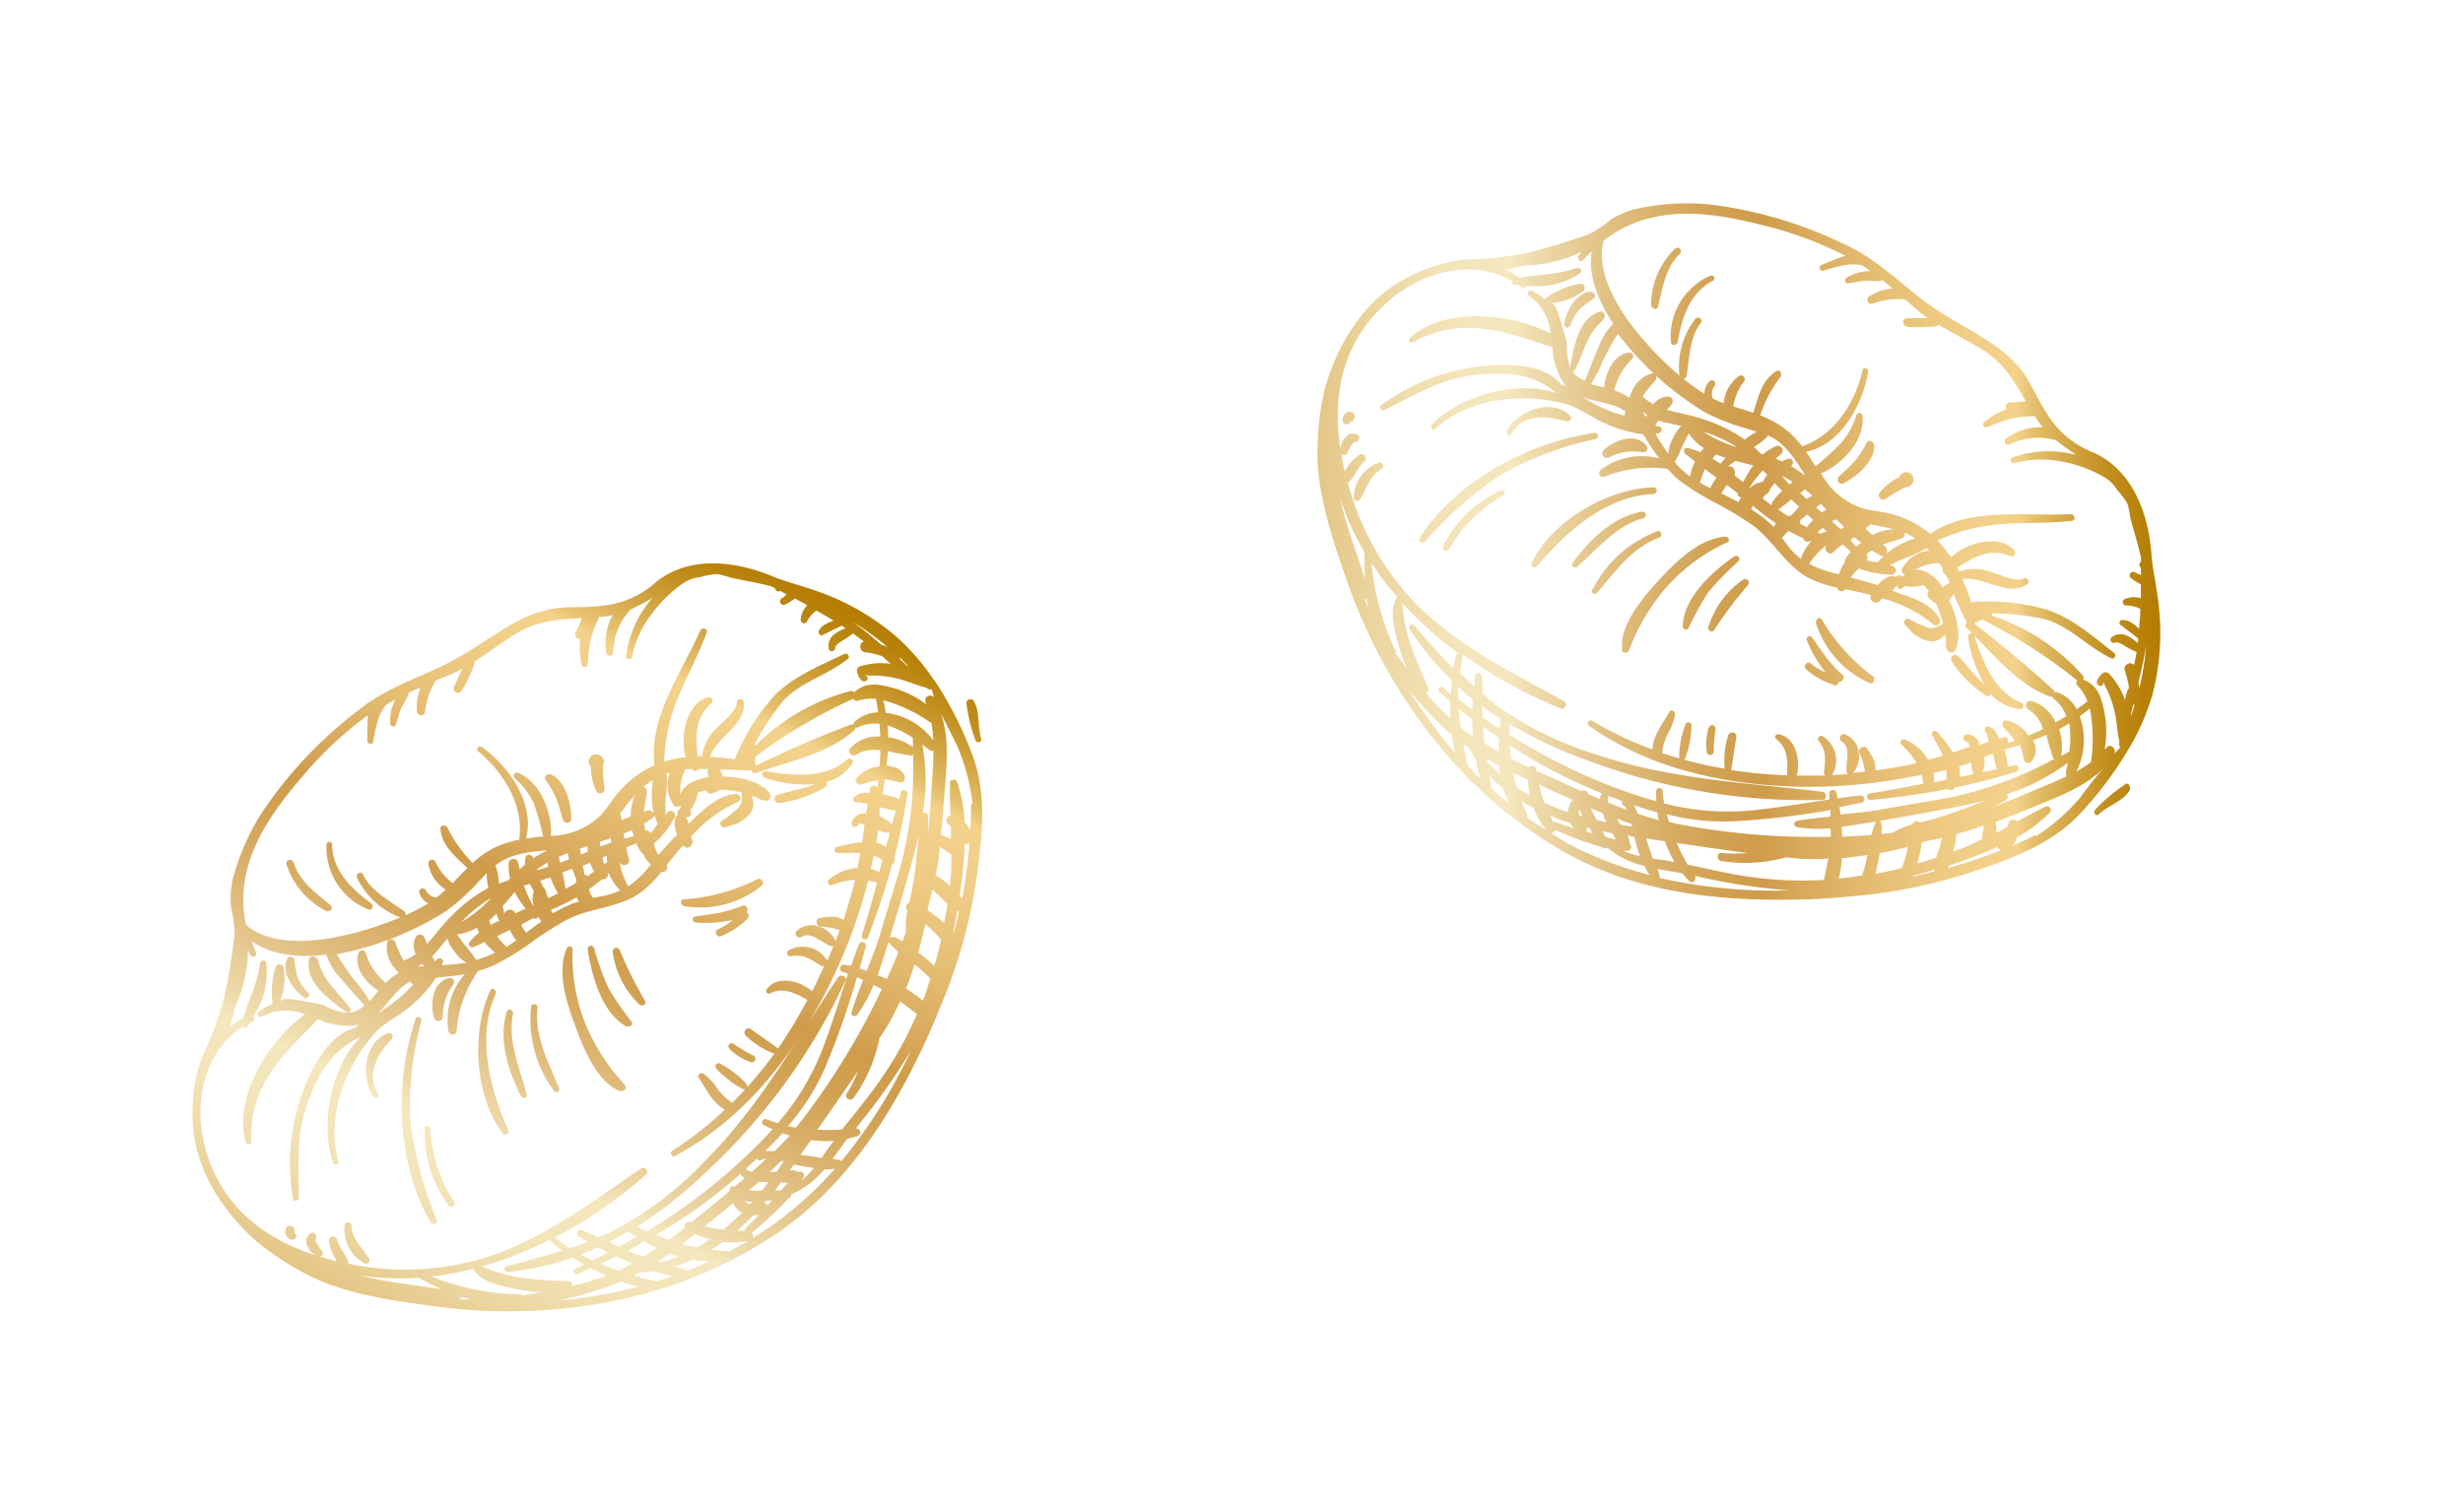 <svg id="Layer_1" data-name="Layer 1" xmlns="http://www.w3.org/2000/svg" xmlns:xlink="http://www.w3.org/1999/xlink" viewBox="0 0 228 140"><defs><style>.cls-1{fill:url(#linear-gradient);}.cls-2{fill:url(#linear-gradient-2);}</style><linearGradient id="linear-gradient" x1="121.95" y1="51.06" x2="199.93" y2="51.06" gradientUnits="userSpaceOnUse"><stop offset="0" stop-color="#e4c584"/><stop offset="0.05" stop-color="#ead199"/><stop offset="0.11" stop-color="#f0ddad"/><stop offset="0.17" stop-color="#f4e5ba"/><stop offset="0.23" stop-color="#f5e7be"/><stop offset="0.26" stop-color="#eedaaa"/><stop offset="0.35" stop-color="#e1bf81"/><stop offset="0.42" stop-color="#d7ac63"/><stop offset="0.48" stop-color="#d1a051"/><stop offset="0.53" stop-color="#cf9c4b"/><stop offset="0.57" stop-color="#d7a85a"/><stop offset="0.67" stop-color="#e6bf75"/><stop offset="0.76" stop-color="#f0cd86"/><stop offset="0.83" stop-color="#f3d28c"/><stop offset="0.85" stop-color="#e5bf6d"/><stop offset="0.9" stop-color="#d0a23e"/><stop offset="0.94" stop-color="#c18d1c"/><stop offset="0.98" stop-color="#b78108"/><stop offset="1" stop-color="#b47c00"/></linearGradient><linearGradient id="linear-gradient-2" x1="38.21" y1="73.47" x2="116.19" y2="73.47" gradientTransform="translate(-46.1 123.4) rotate(-63.35)" xlink:href="#linear-gradient"/></defs><title>box01-icon02-01</title><path class="cls-1" d="M145.64,28a4.57,4.57,0,0,0-.85,2,.3.3,0,0,0,.58.14,4.05,4.05,0,0,1,.89-1.55,14.65,14.65,0,0,1,1.26-.93.37.37,0,0,0-.19-.64C146.7,26.94,146,27.53,145.64,28Zm-.32,6.16c-.05.3.35.34.46.11.39-.81.72-1.64,1.06-2.47a6.32,6.32,0,0,1,1.58-2.19c.27-.27.08-.88-.34-.75C146.06,29.48,145.64,32.3,145.33,34.17Zm-5.43,6c1.16-1.9,3.35-1.66,5.12-1.15.27.08.58-.26.34-.51-1.6-1.67-4.89-.51-5.86,1.38C139.36,40.18,139.72,40.47,139.89,40.19Zm7.8.48a.28.28,0,0,0-.09-.56c-6.06.87-12.62,4.32-16.17,9.67-.19.29.2.69.45.43a36.47,36.47,0,0,1,6.9-6.12A29.86,29.86,0,0,1,147.69,40.66Zm-8.77,4.76a11.27,11.27,0,0,0-5.33,5.14.31.31,0,0,0,.55.3,13.25,13.25,0,0,1,5-4.95C139.44,45.76,139.23,45.28,138.93,45.43Zm14.19-.28c-4.14.08-9.37,3-11.34,7-.17.35.33.55.54.29,2.66-3.23,6.47-6.52,10.75-6.66C153.42,45.72,153.48,45.14,153.12,45.14ZM152,47.38c-2.62.42-4.87,2.59-6.42,4.73a.28.28,0,0,0,.4.38c1.95-1.7,3.57-3.78,6.12-4.51C152.49,47.87,152.41,47.32,152,47.38Zm-4.61,7.21a.27.27,0,0,0,.43.32c1.72-2,3.26-4.22,5.8-5.15.31-.11.14-.67-.17-.58A11.06,11.06,0,0,0,147.43,54.58Zm2.74,5.55a.35.35,0,0,0,.68.06,18.92,18.92,0,0,1,3.51-5.9,17.09,17.09,0,0,1,5.57-4.09c.29-.13.12-.53-.16-.52-2.49.15-4.74,2.46-6.36,4.23C152.06,55.37,149.87,57.93,150.17,60.14Zm5.61-2.21c0,.31.4.53.57.22a26.51,26.51,0,0,1,1.84-3.33A26.75,26.75,0,0,1,160.9,52a.3.3,0,0,0-.38-.47C158.58,52.88,155.89,55.25,155.77,57.93Zm2.39.09c-.09.36.33.62.56.31a37.08,37.08,0,0,1,3.12-4.16.34.34,0,0,0-.42-.52A8.27,8.27,0,0,0,158.16,58Zm-2.09,9a8.7,8.7,0,0,0-.6,3,.3.3,0,0,0,.58.14,9.13,9.13,0,0,0,.56-3A.28.28,0,0,0,156.07,67Zm2.14.34a5.36,5.36,0,0,0-.19,2.28.33.33,0,0,0,.65,0,15,15,0,0,1,.15-2C158.94,67.17,158.35,66.93,158.21,67.35ZM155.08,23a7.31,7.31,0,0,0-2.24,5.22c0,.37.54.56.65.15.43-1.73.68-3.57,2-4.86C155.81,23.25,155.41,22.75,155.08,23Zm3.27,2.51a6.16,6.16,0,0,0-3.68,6.15c0,.4.58.33.64,0,.36-2.25,1.16-4.6,3.25-5.66A.25.25,0,0,0,158.35,25.54ZM172.8,41a10.63,10.63,0,0,1-1,1.58c-.48.54-1,1-1.55,1.52-.3.29,0,.85.4.65,1.2-.64,2.83-1.91,2.86-3.49C173.47,40.88,173,40.63,172.8,41Zm3,3.18A5.29,5.29,0,0,0,174,45.61a.41.41,0,0,0,.59.56,15.92,15.92,0,0,1,1.78-1.07.7.7,0,0,0,.69-1A.67.67,0,0,0,175.83,44.16Zm8,20.24a.31.31,0,0,0,.47-.17A4.18,4.18,0,0,0,187,65.65c.33,0,.43-.46.13-.58-2.56-1.05-3.56-3.74-4.38-6.27-.11-.35-.63-.15-.57.19a11.82,11.82,0,0,0,1.56,4.44c-.89-.8-1.64-1.83-2.47-2.68a.39.39,0,0,0-.58.52A11.07,11.07,0,0,0,183.84,64.4Zm-10.77-1.16c.38.16.68-.43.33-.66a17.55,17.55,0,0,1-4.71-5.24c-.22-.33-.63,0-.53.36A9,9,0,0,0,173.07,63.24Zm-3.26.19a.32.32,0,0,0,.42-.33c.32.08.64-.37.37-.64A13,13,0,0,1,169,60.8c-.43-.6-.84-1.21-1.28-1.8-.19-.25-.58,0-.45.3A11.45,11.45,0,0,0,169,62.25a5.13,5.13,0,0,1-1.39-.83c-.29-.26-.72.24-.45.52A7.09,7.09,0,0,0,169.81,63.43ZM127.69,42.82a3.52,3.52,0,0,0-2.37,3.2c0,.3.38.52.57.22.64-1,.89-2.2,2-2.81C128.17,43.27,128,42.72,127.69,42.82Zm-2.78-4.71a.75.75,0,0,0-.61.9c.07.31.55.42.64.06l0,0,0,0c.06-.1.07-.05,0,0A.42.42,0,1,0,124.92,38.11ZM197.25,69a21.39,21.39,0,0,0,2-4.68,22.75,22.75,0,0,0,.48-9.07c-.17-1.32-.47-2.59-.57-3.92-.28-3.92-1.86-8-5.59-9.52a8.54,8.54,0,0,1-4-3.4c-.95-1.34-1.5-2.9-2.5-4.21a11.89,11.89,0,0,0-2.81-2.47c-1.93-1.31-4-2.3-5.91-3.69-2.44-1.81-4.56-4-7.32-5.28a39.4,39.4,0,0,0-12.94-3.85,21.85,21.85,0,0,0-6.63.43,8.28,8.28,0,0,0-2.24.92,13.93,13.93,0,0,1-2,1.37,55.86,55.86,0,0,1-5.92,1.8,31.88,31.88,0,0,1-5.36.59c-.46,0-.93.08-1.38.16a15.49,15.49,0,0,0-5.38,2.16c-3.33,2.12-5.57,6-6.59,9.86a25.4,25.4,0,0,0-.61,4.93c-.25,4.09,1.37,8.82,2.71,12.66a50.5,50.5,0,0,0,6,11.89q1.23,1.8,2.62,3.48A41.32,41.32,0,0,0,145,79c6.54,3.62,13.9,4.43,21.19,4.29,2.08,0,4.07-.2,6.14-.39a48.15,48.15,0,0,0,11.56-2.63c3.37-1.18,6.56-2.52,9-5.3A34.34,34.34,0,0,0,197.25,69Zm0-2.75q.1-.51.22-1l.12,0C197.52,65.59,197.41,65.92,197.29,66.25Zm1.46-7a24.72,24.72,0,0,1-.69,4.51c0-.2,0-.4-.07-.6A35.48,35.48,0,0,0,198.75,59.25Zm-72.4-5.77c-.76-2.44-1.7-4.8-2.25-7.32a25,25,0,0,0,2.25,4.95C126.32,51.88,126.31,52.68,126.35,53.48Zm-.2,1.68.09.17a.34.34,0,0,0,.33.17c0,.3.1.59.17.88Q126.42,55.78,126.15,55.16Zm3.39,5.75-.32-.46a.3.3,0,0,0,0-.23,23.29,23.29,0,0,1-2.22-8.1,29.13,29.13,0,0,0,2.37,3.15c-.75,1.22-.28,2.89.06,4.18a16.77,16.77,0,0,0,.85,2.46Zm.74,2.76a37.83,37.83,0,0,0,4,4.24l.14.12a16.44,16.44,0,0,0,.33,1.69A46.86,46.86,0,0,1,130.27,63.66Zm4.55-3c-.1.4-.18.82-.26,1.23-1.24-1.27-2.43-2.61-3.63-4-.24-.27-.59.07-.4.36A26.44,26.44,0,0,0,134.4,63c0,.41-.08.82-.11,1.24l-.76-.59c-.25-.2-.52.21-.28.42s.67.56,1,.84c0,.54,0,1.08,0,1.61A25.18,25.18,0,0,1,132,64.18a.38.38,0,0,0,.21-.52c-1.11-2.49-2.26-5-2.38-7.8a35.29,35.29,0,0,0,5.19,4.65A.22.22,0,0,0,134.82,60.66ZM135,63.6q.64.59,1.32,1.13c0,.34,0,.69,0,1l-1.3-1Q135,64.21,135,63.6Zm.21,3.75c-.08-.58-.13-1.17-.17-1.75.42.34.84.66,1.26,1,0,.54,0,1.08.07,1.62l-.4-.27C135.71,67.75,135.46,67.55,135.21,67.35Zm.65,3.52c-.15-.68-.29-1.36-.41-2l.54.39c.2.37.42.73.64,1.06a16.4,16.4,0,0,0,.39,1.76C136.63,71.68,136.24,71.28,135.86,70.88Zm1.33-5.48q.84.62,1.72,1.19a.5.5,0,0,0,0,.11c0,.25-.06.52-.09.78-.52-.34-1-.69-1.56-1Q137.2,65.91,137.19,65.4Zm.12,2.58c0-.22,0-.44,0-.66.48.35,1,.68,1.44,1,0,.42,0,.85,0,1.29q-.64-.35-1.27-.74C137.37,68.58,137.33,68.28,137.31,68Zm.31,2.29q.56.33,1.14.63c0,.28.06.55.1.82a14.47,14.47,0,0,1-1.2-1.22Zm.46,2.78q-.09-.6-.19-1.2a13.13,13.13,0,0,0,1.28,1.2,7.79,7.79,0,0,0,.58,1.41C139.18,74,138.62,73.54,138.08,73Zm1.7-4a49.5,49.5,0,0,0,8.5,4.41,1.27,1.27,0,0,0-.18.53L147,73.52a.41.41,0,0,0-.44-.34.8.8,0,0,0-.21.05l-.8-.36c-1.11-.5-2.22-1-3.32-1.48,0,0,0-.06,0-.1,0-.4-.51-.47-.75-.26q-.81-.38-1.61-.78C139.85,69.85,139.81,69.45,139.78,69Zm10.51,5.55.24.21.06.18q-.85-.31-1.69-.66a.79.79,0,0,1,0-.63l1.26.48A.42.42,0,0,0,150.29,74.59Zm1.31.75c-.11-.27-.23-.53-.35-.79q1.09.37,2.18.67c0,.24.07.47.11.71C152.89,75.75,152.24,75.56,151.6,75.34Zm.58,1.37h-.09v0Zm-.89.78c.09.35.16.62.19.72.1.35.21.71.33,1.06a8.52,8.52,0,0,1-1.55-.5l.38,0a.35.35,0,0,0,.22-.63,1.64,1.64,0,0,0-.23-.8ZM150,76.36c-.09-.12-.17-.24-.22-.35l-.12-.21,1.36.5.06.23Zm-.75.78.16.28.17.32-1-.27c-.08-.17-.14-.34-.23-.5Zm-1.44-1.22v0c-.21-.36-.39-.73-.57-1.1l1.12.48.14.38c.06.16.14.3.21.46Zm-.39,1.24-.61-.17a.55.55,0,0,0,.1-.36l.21,0Zm-.88-1.55-.33-.09a.9.9,0,0,1,0-.61C146.28,75.13,146.38,75.36,146.5,75.6Zm-.94-1.53a.53.53,0,0,0-.21.22,2.43,2.43,0,0,0-.25.89,21.68,21.68,0,0,1-2.16-.84,11.15,11.15,0,0,1-.51-1.69l.55.25Zm-5.47-2.5,1.3.61a10.49,10.49,0,0,0,.18,1.46q-.61-.34-1.19-.74Q140.21,72.25,140.09,71.57Zm1.23,4.09a.36.36,0,0,0,0-.24c-.19-.41-.35-.82-.5-1.23q.55.34,1.12.63a6.85,6.85,0,0,0,1.16,2C142.47,76.48,141.89,76.08,141.32,75.67Zm4,.52a1.85,1.85,0,0,0,.38.51c-.56-.17-1.11-.35-1.66-.56a.29.29,0,0,0-.29,0l-.31-.65C144,75.77,144.68,76,145.31,76.19Zm-.44,1.76c-.46-.26-.91-.54-1.35-.82a.47.47,0,0,0,.4-.28,30.41,30.41,0,0,0,4.36,1.59l0,0a.3.3,0,0,0,.39.07l.1,0a8,8,0,0,0,3.39,1.65,5.1,5.1,0,0,0,.5.85A33.82,33.82,0,0,1,144.87,77.95Zm7.51-.3.45.06,1.24.18a11.18,11.18,0,0,0,.89,1.92l-.72-.13L153,79.5C152.81,78.89,152.57,78.28,152.38,77.65Zm1.18,3.62a.34.34,0,0,0,0-.23c-.05-.2-.12-.39-.18-.58.75.14,1.52.25,2.29.39a7.94,7.94,0,0,0,.63.71c.32.32.77-.08.53-.47v0a57.75,57.75,0,0,0,8.75,1.35A47.82,47.82,0,0,1,153.56,81.27Zm15.28.2a35.18,35.18,0,0,1-9-.64c-1.23-.24-2.45-.52-3.68-.78a21.35,21.35,0,0,1-1-2c2.18.32,4.36.64,6.54.92a11.12,11.12,0,0,1-2.36,0c-.47-.06-.51.65-.07.75a14.28,14.28,0,0,0,6-.34l1.21.12a21.75,21.75,0,0,0,2.71,0C169.12,80.18,169,80.82,168.84,81.47Zm.62-4a66.76,66.76,0,0,1-14.11-1.16l-.9-.2c-.07-.24-.14-.48-.2-.72a21,21,0,0,0,6.41.64A75.27,75.27,0,0,0,169.45,75c0,.21,0,.41,0,.61-1.06.1-2.11.21-3.15.4a.29.29,0,0,0,0,.56,12.07,12.07,0,0,0,3.15.12C169.49,76.94,169.48,77.23,169.46,77.52Zm.51-4a.35.35,0,1,0-.68.13c0,.15,0,.29,0,.43-2.38.34-4.75.76-7.15,1a23.33,23.33,0,0,1-8.14-.65c-.06-.37-.11-.74-.14-1.12a.3.3,0,0,0-.6,0c0,.3,0,.61,0,.92-.85-.23-1.71-.5-2.58-.8a53.78,53.78,0,0,1-11-5.35q0-.5,0-1a41,41,0,0,0,7,3.29,57,57,0,0,0,22,3.74c.42,0,.36-.71,0-.75-7.13-.85-14-1.13-20.91-3.43a32.23,32.23,0,0,1-9.39-4.64c-.41-.31-.79-.65-1.18-1,0-.54,0-1.08-.08-1.61s-.62-.35-.65,0,0,.62-.06.93c-.44-.4-.86-.82-1.28-1.24a16.38,16.38,0,0,1,.24-1.62s0-.07,0-.1a43,43,0,0,0,9.06,5c.37.15.69-.45.33-.66-4.8-2.67-10-5.17-13.89-9.21a25.42,25.42,0,0,1-6.16-11.06.29.29,0,0,0,.12-.05c.56-.54.83-1.37,1.41-1.89a.38.38,0,0,0-.48-.59,4.37,4.37,0,0,0-1.33,1.5c-.13-.55-.23-1.1-.32-1.66a.31.31,0,0,0,.53,0c.13-.26.27-.52.42-.77a1.35,1.35,0,0,1,.19-.23s.12-.09.06-.05l.05,0c.34.07.61-.46.27-.66a.77.77,0,0,0-.35-.1c-.34-.13-.68.18-.88.44a2.14,2.14,0,0,0-.28.53,1.39,1.39,0,0,0-.07.56c-.84-5.32.29-10.11,4.25-13.66,3.21-2.87,7.89-4.19,11.63-2a.27.27,0,0,0,.22.34l.35,0,.31.22a.25.25,0,0,0,.4-.15,7.36,7.36,0,0,0,5-1.14c.29-.21,0-.6-.31-.5-1.77.65-3.54.58-5.34.9a8.24,8.24,0,0,0-1.25-.76,13.16,13.16,0,0,0,1.75-.37,12.93,12.93,0,0,0,5.3-1.27c-.1.14-.21.27-.31.42s.18.64.41.39.55-.58.83-.85c-.33,2.2.55,4.53,2,6.7a5.82,5.82,0,0,0-1.36,2.17c-.46,1-.83,2.06-1.26,3.09a2.32,2.32,0,0,1-1.39-1.28,5.8,5.8,0,0,1-.28-2.07,8.52,8.52,0,0,0-.4-1.48c-.12-.4-.54-2.37-1.12-2.33a5.69,5.69,0,0,0,3.05-1.13.39.39,0,0,0-.3-.67A7.54,7.54,0,0,0,143,27.67s0,0,0,.06a4.17,4.17,0,0,0-1.24-.83c-.27-.12-.49.32-.24.47a4.62,4.62,0,0,1,2,3.52c-3.82-2-9.91-2.43-13,.39-.21.19,0,.57.26.43,4.48-2.52,8.54-1,12.94.44a6.3,6.3,0,0,0,1.26,3.64l-.18-.11a.38.38,0,0,0-.27-.06c-1.4-1.76-4.26-1.9-6.25-1.81a19.16,19.16,0,0,0-10.42,3.71c-.25.17,0,.58.28.45,2.79-1.38,5.12-2.85,8.26-3.23,2.74-.32,5.53-.24,7.69,1.67-3.69-1.3-9,.27-11.55,2.9-.23.23.08.62.32.4,3.1-2.9,8.38-3.41,12.28-2.24,1.19.36,2.27,1.25,3.44,1.73a11.87,11.87,0,0,0,3.47,1,.43.43,0,0,0,.15.15c.44.73.89,1.43,1.39,2.1a6.33,6.33,0,0,0-5.36,1c-.38.26-.13.87.31.68a11.31,11.31,0,0,1,5.84-.71,10.55,10.55,0,0,0,1,1,24.74,24.74,0,0,0,3.81,2.34,33.21,33.21,0,0,1,2.93,1.78c1.91,1.34,3.07,3.67,5.1,4.86a9.91,9.91,0,0,0,2.85,1,.42.42,0,0,0,.76.16c.74.15,1.47.29,2.13.48l.21.06,0,.05a.5.5,0,0,0,.86.47,1.93,1.93,0,0,1,.22-.22A12.8,12.8,0,0,1,179,57.83c.28.25.75-.16.56-.49C178.84,56,177.37,55.46,176,55l-.86-.32a2,2,0,0,0,.4-.43,1,1,0,0,0,.07-.13.32.32,0,0,0,.58.25l.09-.11a3.87,3.87,0,0,0,1.77-.1,3.9,3.9,0,0,1,.51.6.39.39,0,0,0,0,.59,2.46,2.46,0,0,0,.65.52,10.73,10.73,0,0,1,.67,1.91.45.45,0,0,0-.25.09,1.38,1.38,0,0,1-1.53.09,7,7,0,0,1-1.31-.62c-.36-.26-.73.3-.39.58s.46.54.73.75a3.75,3.75,0,0,0,1.07.59,1.6,1.6,0,0,0,1.87-.52c0,.18.06.36.06.54s0,.33,0,.49.06.46.07.15a.43.43,0,0,0,.83.2c.54-1.1.18-3-.61-4.59l.09-.09a2.62,2.62,0,0,0,.3-.39.71.71,0,0,0,0-.12c.4.9.79,1.83,1.27,2.71a.3.3,0,0,0-.06.47c2.32,2.24,4.66,5.26,7.73,6.37a.25.25,0,0,0,.25,0,.26.26,0,0,0,.11.22,3.42,3.42,0,0,1,1.16,1.61c-.34.2-.67.4-1,.58a3.44,3.44,0,0,0-2.29-2,.42.42,0,0,0-.27.76,3.18,3.18,0,0,1,1.41,1.85q-.68.32-1.38.61a3,3,0,0,0-2-1.41c-.4-.06-.49.46-.24.69a7.1,7.1,0,0,1,1,1.18l-.63.23c.08-.29-.08-.64-.43-.54l-.38.12c-.2-.48-.49-1-1-1.12-.34-.08-.46.51-.14.63-.09,0,0-.06,0,.11a2.71,2.71,0,0,0,.1.37l.08.32-.85.27A1.19,1.19,0,0,0,182,68c-.34.05-.32.62,0,.63.18,0,.28.24.34.51l-1.56.53a14.09,14.09,0,0,0-1.47-1.92.28.28,0,0,0-.45.31c.34.62.67,1.24,1,1.89l0,0c-.45.15-.91.28-1.37.4a4.46,4.46,0,0,0-2.17-1.89.3.3,0,0,0-.26.53,7.07,7.07,0,0,1,1.36,1.65l-.25.07c-1.18.27-2.37.46-3.56.62a2.4,2.4,0,0,0-.1-.85,5.23,5.23,0,0,0-.69-1.17c-.25-.4-.89,0-.67.45a5.67,5.67,0,0,1,.48,1.69l-1.08.11a2.43,2.43,0,0,0,.48-2.12A2,2,0,0,0,170.78,68c-.35-.17-.65.42-.31.63.94.58.35,2,.48,2.85a.33.33,0,0,0,.1.19l-1.46.1a2.63,2.63,0,0,0-.81-3.57.29.29,0,0,0-.38.44,2.76,2.76,0,0,1,.54,1.33,10.2,10.2,0,0,1-.1,1.54.49.49,0,0,0,.11.3c-.79,0-1.58,0-2.37,0h-.24c.36-1.49-.13-3.62-1.76-3.83a.26.26,0,0,0-.16.46c1.1.81,1.08,2.07,1,3.34a43.29,43.29,0,0,1-5.21-.49.33.33,0,0,0,.07-.13c.16-1,.29-1.94.45-2.91.09-.53-.68-.59-.78-.08a7.68,7.68,0,0,0-.29,3,38.32,38.32,0,0,1-5.81-1.45,6.21,6.21,0,0,1,.55-1.82,4.82,4.82,0,0,0,.66-1.78c0-.29-.38-.48-.53-.21-.55,1-1.57,2.25-1.55,3.48a31.47,31.47,0,0,1-5.61-2.67.28.28,0,0,0-.31.46c5.57,3.92,12.12,5.37,18.75,5.64a49,49,0,0,0,10.27-.74l1.81-.34c.06.27.12.54.17.81-1.66.33-3.32.65-5,.92-.37.06-.26.62.1.59a71,71,0,0,0,7.13-1,.44.44,0,0,0,.62-.07l0-.07a57.13,57.13,0,0,0,5.7-1.45c.36-.12.29-.7-.1-.62l-.67.13a.57.57,0,0,0,0-.16,6.14,6.14,0,0,0-.28-1.42L187,69a10.48,10.48,0,0,1,.34,1.3.4.4,0,0,0,.65.25,1.62,1.62,0,0,0,.19-2c.42-.16.84-.32,1.26-.51a18.76,18.76,0,0,0,.6,2.07.36.36,0,0,0,.13.15,35.36,35.36,0,0,1-9.54,3.55c-2.14.41-4.3.74-6.44,1.13-1.27.23-2.55.35-3.83.47q0-.35-.11-.68c.7-.14,1.41-.27,2.11-.42a.34.34,0,0,0-.11-.66c-.72.07-1.44.17-2.15.27ZM125.45,40.81s0-.05,0,0Zm43.19,6.63-.53-.46.44-.32.53.53A4.44,4.44,0,0,0,168.64,47.44Zm.47,1.76a2.22,2.22,0,0,0-.57.23l-.29-.14a5.33,5.33,0,0,1,.48-.42ZM168.46,51a5.48,5.48,0,0,1,.6-.49c-.24.44.26,1,.65.61s.57-.49.86-.71l.76.66,0,0a4.65,4.65,0,0,0-.55.8.44.44,0,0,0,0,.21,3.48,3.48,0,0,0-.55,1.07h0a9.32,9.32,0,0,1-2.75-.95A6.79,6.79,0,0,1,168.46,51Zm1.14-2.75.4-.17.71.71-.31.23C170.14,48.79,169.87,48.53,169.6,48.28Zm6.7,1.07h0a6.74,6.74,0,0,1,1,.53,7.15,7.15,0,0,0-1.69.74,5.78,5.78,0,0,0-1,.7.54.54,0,0,0-.07-.66l-.24-.22c.6-.22,1.23-.37,1.84-.6A.38.38,0,0,0,176.3,49.35Zm-3.52,2c.16-.12.33-.24.5-.36a9.67,9.67,0,0,0,.85.5.35.35,0,0,0,.29,0c-.21.19-.42.4-.61.61l-1-.17A.56.56,0,0,0,172.77,51.31Zm.56-1.76-.66-.63.5-.38c.71.14,1.43.27,2.13.47A4.4,4.4,0,0,0,173.33,49.54Zm1.75,3.65a.41.41,0,0,0,.17-.78l-.33-.09c.4-.21.82-.4,1.19-.59a12.83,12.83,0,0,0,2.25-1l.24.24a2.5,2.5,0,0,0-.83.17,3.77,3.77,0,0,0-1,.6,5.74,5.74,0,0,0-.62.74.44.44,0,0,0,.19.72l-.14.13-.39-.06a.31.31,0,0,0-.34.15.5.5,0,0,0-.41-.11,2.51,2.51,0,0,0-1.11.67c-.06.05-.1.12-.15.18-.82-.26-1.65-.5-2.48-.71a4.62,4.62,0,0,1,.76-.84A8.42,8.42,0,0,0,175.08,53.2Zm5-.05q.21.4.4.81h0a1.55,1.55,0,0,0-.52.3l-.11.11c-.77-1.08-1.74-1.79-2.67-1.59l.67-.33a4.76,4.76,0,0,1,1.62-.32l.05,0c.11.17.22.35.33.53l0,0A.34.34,0,0,0,180.07,53.14Zm-8.25-2.53,0,0c-.17-.22-.37-.41-.55-.62l.38-.27.65.55C172.11,50.35,172,50.48,171.82,50.62ZM156,42c.29.25.6.48.9.72a6.43,6.43,0,0,0-.45,1.36l-.05,0A7.87,7.87,0,0,1,155,42.74a.3.3,0,0,0,.17-.29.14.14,0,0,1,0,0,.88.88,0,0,0,.18-.26c.12-.26.24-.52.35-.79.19-.44.41-.85.64-1.27a4.5,4.5,0,0,0,1.4,1.37,2.84,2.84,0,0,0-.34.37,5.93,5.93,0,0,0-1.23-.4C155.89,41.41,155.81,41.8,156,42Zm-2.49-2.5c-.09,0-.2-.08-.29-.12l.3-.45a7.22,7.22,0,0,0,.84.23l1.28.28a3.66,3.66,0,0,0-.79,1.17,3.29,3.29,0,0,0-.41,1.43,22.53,22.53,0,0,1-1.21-1.92l.24,0A.3.3,0,0,0,153.5,39.46Zm4.06.44a12.74,12.74,0,0,1,3.12,1.39l.1.07A11.51,11.51,0,0,1,157.56,39.9Zm.27,3.5,1.06.79a7.89,7.89,0,0,0-.49.77l-.1.2q-.48-.25-.94-.52A10.21,10.21,0,0,1,157.83,43.4Zm.69-1,.34-.37q.43.18.88.32l-.41.44a.29.29,0,0,0-.06.12C159,42.77,158.77,42.6,158.52,42.44Zm.84,3.21c.15-.25.32-.51.49-.76l1,.78a.32.32,0,0,0,.33.37,4.06,4.06,0,0,0-.27.45c-.53-.28-1.06-.55-1.59-.81ZM160.55,44c.23-.5-.29-1.09-.8-.69l0,0h0c.31-.21.61-.42.9-.64.56.15,1.12.29,1.66.42a9.22,9.22,0,0,0-.95,1.56Zm2.67-.43.38.41c-.16.2-.3.42-.44.64a1.93,1.93,0,0,0-1.18.59l-.06,0A9,9,0,0,1,163.21,43.53Zm-.93,3.28c.69.57,1.4,1.12,2.13,1.61l0,0a2.61,2.61,0,0,0-.23.34,8.54,8.54,0,0,0-1.14-1c-.3-.22-.61-.43-.93-.63C162.14,47,162.21,46.92,162.28,46.81Zm1.75-.23a.41.41,0,0,0-.05.16l-.84-.63.23-.3a1.18,1.18,0,0,0,.44-.43.63.63,0,0,0,.06-.2l.41-.48.68.71A6.44,6.44,0,0,0,164,46.58Zm.91-2.57,0,0a9.46,9.46,0,0,1,1,.58l-.33.23Zm.89,2.22.7.64a8.09,8.09,0,0,1-.79.86l-.27,0-.87-.59A14.3,14.3,0,0,0,165.83,46.23Zm-.62,3.24a1.67,1.67,0,0,1,.34-.35,13.15,13.15,0,0,0,1.35.66.43.43,0,0,0,.67.26l.12,0a4.47,4.47,0,0,0-1,1.66,7.36,7.36,0,0,1-1.38-1.45l-.37-.5Zm2.07-.67-.67-.36a.43.43,0,0,0,0-.31c.23-.17.46-.35.68-.53l0,0,.55.5A4.23,4.23,0,0,0,167.27,48.81Zm0-2.6-.15-.13c-.17-.15-.33-.31-.5-.46l.43-.35c.24.19.47.38.7.59A4.76,4.76,0,0,0,167.23,46.21ZM167.06,44c-.29-.21-.59-.42-.88-.61l-.39-.23.07-.06c.24-.23.07-.72-.28-.63a2.81,2.81,0,0,0-.63.25l-.58-.25.49-.42a.44.44,0,0,0-.46-.74,5,5,0,0,0-1.19.75L163,42l-.64-.62a5.31,5.31,0,0,0,1.28-1,.26.26,0,0,0,0-.07h0c1.55.65,2.51,2.16,3.45,3.67Zm-5.55-3.3a14.44,14.44,0,0,0-3.86-1.89c-1.15-.4-2.28-.55-3.35-.87a3.68,3.68,0,0,0,.47-.54.45.45,0,0,0-.3-.69,1.76,1.76,0,0,0-1.42.73,5.28,5.28,0,0,1-1-.74,10.77,10.77,0,0,1,1.16-1.43c.24-.25.08-.8-.31-.69A2.91,2.91,0,0,0,151,36.39a.45.45,0,0,0-.09.2l-.09.24a5.45,5.45,0,0,0-1.39-.69,5.84,5.84,0,0,1,1.65-2.9.35.35,0,0,0-.27-.6c-1.34.13-2.2,1.78-2.31,3.23l-.31-.08-.93-.22a11.4,11.4,0,0,0,1.08-2.09,25.57,25.57,0,0,1,1.43-2.57,29,29,0,0,0,8.08,7.28,19.55,19.55,0,0,0,4,1.53.22.22,0,0,0,.21.07l.57.19A5.18,5.18,0,0,0,161.51,40.72Zm-9.05-2.31-.1.23-.35-.54A4.49,4.49,0,0,0,152.46,38.41Zm-2-.3-.08.39c-.33-.08-.65-.17-1-.28a15.26,15.26,0,0,1-2.86-1.42C148,37.29,149.36,37.3,150.48,38.11ZM192.3,63.47a4.36,4.36,0,0,1,.94,1.46q-.5.39-1,.74a3.27,3.27,0,0,0-1.78-1.57.25.25,0,0,0-.25.05.31.31,0,0,0-.1-.25c-2.35-2.13-4.84-4.23-7.36-6.16a.32.32,0,0,0,.13-.14.35.35,0,0,0,.28-.09.76.76,0,0,1,.36-.13A49.39,49.39,0,0,1,192.29,63,.33.33,0,0,0,192.3,63.47Zm.22,2.85c.32-.23.63-.47.93-.74a14.28,14.28,0,0,1,.1,5,13.28,13.28,0,0,1-1.34.85A6.45,6.45,0,0,0,192.52,66.32Zm-1.2,5.54c-1.12.55-2.29,1-3.41,1.48s-2.41,1-3.62,1.48c.47-.23.94-.47,1.41-.74a.35.35,0,0,0,.08-.56,19,19,0,0,0,5.64-2.9c-.06.3-.12.58-.18.85A.46.46,0,0,0,191.33,71.86ZM190.8,70a4.92,4.92,0,0,0-.19-2.48c.32-.17.63-.36.94-.55a8.67,8.67,0,0,1,0,2.62Zm-7.12.11.5-.24.31-.09a14.3,14.3,0,0,0,.37,1.44h0l-1.33.27A2.76,2.76,0,0,0,183.68,70.11Zm-2.32.85c.38-.11.75-.24,1.12-.37a2.25,2.25,0,0,0,.23,1.08l-1.3.27A2.52,2.52,0,0,0,181.36,71Zm-2.4.62,1.21-.29a7.3,7.3,0,0,1,0,.91l-1.16.23A2.44,2.44,0,0,0,179,71.58Zm-6.33,8.64c-.08.28-.17.56-.27.83-.53.08-1.07.18-1.6.24l-.54.06a11.57,11.57,0,0,0,.29-1.89c.79-.07,1.57-.18,2.35-.31C172.79,79.51,172.73,79.87,172.63,80.22Zm.59-2.91q-1.34.11-2.69.16c0-.31,0-.62-.07-.92,1-.12,2-.3,3-.46l.22,0a.32.32,0,0,0-.11.17C173.53,76.37,173.35,76.88,173.22,77.31Zm3.16,2.08a9.14,9.14,0,0,1-.35,1c-.8.19-1.62.36-2.43.51a18.37,18.37,0,0,0,.4-1.9c.88-.17,1.75-.37,2.62-.59C176.56,78.7,176.48,79.05,176.38,79.39Zm.65-3.06a6.94,6.94,0,0,0-1.86.79l-1,.1c0-.24.11-1,0-.76,0,0,0-.05,0-.08A.37.37,0,0,0,174,76c2.49-.42,5-.87,7.46-1.36.77-.15,1.56-.34,2.35-.54-1.46.59-2.93,1.15-4.44,1.62-.55.17-1.11.3-1.66.44a.39.39,0,0,0-.67.16Zm6.6.09c0,.18,0,.35-.06.53s-.08.51-.11.75c-.73.37-1.47.72-2.25,1l-.4.14.09-.32a4.78,4.78,0,0,0,.18-1.29C181.94,77,182.79,76.73,183.64,76.42Zm-4.56,4.26c-.65.16-1.29.33-1.95.47l0-.07q1-.26,1.93-.56C179.08,80.58,179.07,80.63,179.07,80.68Zm.17-1.26c-.57.19-1.15.36-1.74.52l0-.1A10.54,10.54,0,0,0,177.9,78l.64-.17q.63-.12,1.25-.27C179.65,78.21,179.41,78.81,179.24,79.42Zm1.06,1c0-.09.08-.19.12-.28a42.75,42.75,0,0,0,4.5-1.74.53.53,0,0,0,.25.34A46.69,46.69,0,0,1,180.31,80.37Zm12.3-6.61a19.08,19.08,0,0,1-4.06,3.57.23.23,0,0,0-.26,0c-.67.34-1.36.64-2,.93a2.34,2.34,0,0,0,.44-.79v0a13.78,13.78,0,0,0,3-2.25c.27-.27,0-.76-.37-.59-.9.44-1.78.91-2.64,1.39a.44.44,0,0,0-.8.21,1.29,1.29,0,0,1-.09.28l-1,.55a10,10,0,0,0-.08-1c1.27-.49,2.52-1,3.78-1.52,2.28-.93,4.55-1.79,6.27-3.53C194,71.9,193.32,72.86,192.61,73.76Zm4.11-9a6.67,6.67,0,0,0-1.52-2.47.43.43,0,0,0-.55,0,1.52,1.52,0,0,0-.49.63c-.2.38.3.77.54.39,0-.29,0-.26.14.09.11.2.21.4.3.6a9.69,9.69,0,0,1,.63,1.89c.22.91.21,1.86.45,2.76l0,0a.44.44,0,0,0,.08.49c-.2.2-.4.4-.59.61.27-.42-.31-1-.66-.61l-.21.21a9.61,9.61,0,0,0-.4-4.85.29.29,0,0,0-.1-.21,2.45,2.45,0,0,0-1.51-1.42.33.33,0,0,0,0-.36A19.31,19.31,0,0,0,184.38,57a.35.35,0,0,0,0-.22,25.7,25.7,0,0,1,4.8.52c2.39.62,4.07,2.63,6.27,3.65.29.14.49-.31.25-.5-2-1.54-3.82-3.2-6.22-4a19.3,19.3,0,0,0-7-.69,20.36,20.36,0,0,0-.82-2.15c2-.3,4.23,1.74,6,.48.29-.21,0-.68-.32-.53-.78.39-2.39-.44-3.16-.64a4.3,4.3,0,0,0-2.81,0l-.19-.36c1.51-1,3.11-1.85,4.94-1.06.3.13.56-.28.35-.53-1.26-1.51-4.35-.81-5.87.63a10.47,10.47,0,0,0-1.26-1.55,17.18,17.18,0,0,1,5.8-1.51c2.22-.17,4.43-.07,6.65-.32.39,0,.27-.64-.11-.62-4.16.23-9.33-.69-13,1.82a9.44,9.44,0,0,0-3.05-1.67c-1-.35-2.2-.42-3.27-.7a6.75,6.75,0,0,1-3.8-3.27l.11,0c1.86-.81,4-3,3.74-5.3a.29.29,0,0,0-.56-.05A7.08,7.08,0,0,1,170.44,41a22.43,22.43,0,0,1-2.3,2.1.41.41,0,0,0-.07.1c-.29-.48-.58-.94-.88-1.37,3.22-.66,5.24-4.3,5.75-7.46,0-.31-.44-.43-.51-.12-.72,3.07-2.61,6.07-5.61,7.07A8.31,8.31,0,0,0,164.14,39a10,10,0,0,0-1.2-.54,12.47,12.47,0,0,1,1.85-3.53c.24-.26,0-.78-.35-.57-1.37.82-1.67,2.41-2.14,3.86-.61-.21-1.23-.39-1.85-.59a5.1,5.1,0,0,1,1-2.32.35.35,0,0,0-.5-.48,3.59,3.59,0,0,0-1.4,2.5c-.35-.13-.7-.27-1-.44a1.24,1.24,0,0,1,.17-1.16c.22-.3-.19-.69-.46-.44a1.56,1.56,0,0,0-.48,1.18,18.84,18.84,0,0,1-1.93-1.39.36.36,0,0,0,.28-.28c.25-1.58.29-3.63,1.32-4.91.26-.32-.24-.67-.51-.37a7.24,7.24,0,0,0-1.47,5.26,30.41,30.41,0,0,1-2.59-2.48c-2.14-2.29-5.33-6.4-4.44-10a11,11,0,0,1,4.15-2.07c3.41-.91,7.08-.26,10.43.58a34.78,34.78,0,0,1,7.82,2.88c-.78.21-1.55.59-2.24.85-.28.11-.13.61.16.52a18.39,18.39,0,0,1,2-.51,4.28,4.28,0,0,1,1.56,0c.28.18.57.35.84.55a4.27,4.27,0,0,0-2.23.62.28.28,0,0,0,.16.52c.48-.07.94-.19,1.42-.23s1,.06,1.57,0a.27.27,0,0,0,.17-.09l.95.79a4.88,4.88,0,0,0-2.14.7c-.41.23-.12.89.31.69a7.05,7.05,0,0,1,3-.37l1.06.92a12.94,12.94,0,0,0,1,.8c-.6,0-1.19,0-1.8,0s-.57.75-.07.8a12.79,12.79,0,0,0,2.69-.05.29.29,0,0,0,.22-.12c1.36.82,2.8,1.51,4.13,2.35,1.95,1.23,2.88,2.92,3.92,4.71a10.72,10.72,0,0,1-1.46.11.39.39,0,0,0-.3.64,6.82,6.82,0,0,0-2.1,1.2.28.28,0,0,0,.29.47,19.54,19.54,0,0,1,2.15-.79,13.23,13.23,0,0,1,2.27-.24l.3.46c.14.2.28.39.43.57a5.35,5.35,0,0,0-3.42,1.06c-.26.23,0,.71.33.53a6.06,6.06,0,0,1,4.33-.38,18,18,0,0,0,1.85,1.32l-.83-.15a10,10,0,0,0-5.07.41c-.33.13-.09.63.24.52a9.47,9.47,0,0,1,4.35-.13,12,12,0,0,1,3.77,1.36A3.5,3.5,0,0,1,196,45.38a7.17,7.17,0,0,1,.94,1.26,8,8,0,0,1,.25,1.21c.31,1.26.72,2.49,1,3.77,0,.13,0,.27,0,.4a.33.33,0,0,0,0,.55c0,.22,0,.44,0,.66a2.65,2.65,0,0,1-.54-.23.32.32,0,0,0-.36.54,4.26,4.26,0,0,0,.89.55c0,.44,0,.87,0,1.31a2.06,2.06,0,0,0-1.52.08.31.31,0,0,0,.17.58,2.8,2.8,0,0,1,1.3.31c0,.61-.07,1.22-.12,1.84a5.28,5.28,0,0,0-.54-.45,2.86,2.86,0,0,0-.46-.26,2.28,2.28,0,0,0-.45-.09.27.27,0,0,0-.18.51,1.3,1.3,0,0,1,.23.18l.43.32c.31.22.57.48.89.69,0,.14,0,.29-.05.43a3.83,3.83,0,0,0-.93-.66,1.37,1.37,0,0,0-1.41.07.3.3,0,0,0,.25.55c.28-.12.77.22,1,.36a7.09,7.09,0,0,0,1,.51q-.11.6-.23,1.2a.52.52,0,0,0-.85.57,7.59,7.59,0,0,1,.37,1.56C196.87,64,196.79,64.4,196.72,64.77Zm0,7.83a15.39,15.39,0,0,0-2.77,2.33c-.24.25.09.68.35.43.85-.83,2.2-1.18,2.85-2.22C197.28,72.85,197,72.4,196.68,72.6ZM148.95,42.35a4.78,4.78,0,0,1,3.07-.48.38.38,0,0,0,.4-.6c-1-1.24-2.89-.56-3.92.35A.43.43,0,0,0,148.95,42.35Z"/><path class="cls-2" d="M26.73,90.69a4.57,4.57,0,0,0,1.41,1.66c.28.22.64-.22.38-.45a4.05,4.05,0,0,1-1-1.49,14.65,14.65,0,0,1-.27-1.55.37.37,0,0,0-.66-.12A2.16,2.16,0,0,0,26.73,90.69Zm5.37,3c.25.18.46-.16.3-.36-.55-.71-1.15-1.38-1.73-2.06a6.32,6.32,0,0,1-1.25-2.4c-.12-.36-.75-.47-.82,0C28.23,91,30.57,92.62,32.1,93.74ZM35,101.29c-1.18-1.89,0-3.74,1.27-5.09.19-.21,0-.64-.31-.54-2.21.68-2.65,4.14-1.4,5.85C34.79,101.77,35.21,101.57,35,101.29ZM39,94.53a.28.28,0,0,0-.54-.17c-1.94,5.81-1.8,13.22,1.39,18.79.17.3.71.13.58-.21A36.47,36.47,0,0,1,38,104,29.86,29.86,0,0,1,39,94.53Zm.32,10a11.27,11.27,0,0,0,2.2,7.07.31.31,0,0,0,.51-.36,13.25,13.25,0,0,1-2.18-6.69C39.82,104.19,39.29,104.17,39.29,104.51ZM45.4,91.69c-1.78,3.74-1.5,9.74,1.13,13.25.23.31.64,0,.5-.35-1.7-3.82-2.93-8.7-1.13-12.59C46,91.68,45.56,91.37,45.4,91.69Zm1.51,2c-.8,2.53.13,5.52,1.35,7.86a.28.28,0,0,0,.51-.18c-.65-2.5-1.78-4.89-1.29-7.5C47.56,93.48,47,93.31,46.91,93.67ZM51.28,101a.27.27,0,0,0,.48-.24c-1-2.44-2.31-4.8-2-7.49,0-.33-.53-.42-.59-.1A11.06,11.06,0,0,0,51.28,101Zm6.19,0a.35.35,0,0,0,.36-.57,18.92,18.92,0,0,1-3.7-5.79A17.09,17.09,0,0,1,53,87.89c0-.32-.43-.34-.53-.09-1,2.29.07,5.34.93,7.59C54.07,97.22,55.37,100.33,57.48,101.06Zm.54-6c.27.15.65-.12.45-.41a26.51,26.51,0,0,1-2.15-3.13A26.75,26.75,0,0,1,55,87.8a.3.3,0,0,0-.59.13C54.76,90.28,55.67,93.75,58,95.06ZM59.18,93c.28.24.7,0,.52-.36a37.08,37.08,0,0,1-2.32-4.65.34.34,0,0,0-.66.14A8.27,8.27,0,0,0,59.18,93Zm7.09,5.9a8.7,8.7,0,0,0,2.41,1.88.3.3,0,0,0,.39-.46,9.13,9.13,0,0,0-2.43-1.85A.28.28,0,0,0,66.27,98.86Zm1.27-1.76a5.36,5.36,0,0,0,1.95,1.2.33.33,0,0,0,.27-.6,15,15,0,0,1-1.73-1C67.7,96.37,67.22,96.79,67.53,97.1ZM26.52,80a7.31,7.31,0,0,0,3.66,4.34c.33.17.75-.23.43-.51-1.36-1.16-2.89-2.21-3.44-4C27,79.47,26.41,79.6,26.52,80Zm3.71-1.8a6.16,6.16,0,0,0,3.85,6c.38.15.56-.37.26-.58-1.85-1.33-3.59-3.1-3.6-5.44A.25.25,0,0,0,30.22,78.22Zm20.28-6a10.63,10.63,0,0,1,.95,1.64c.27.67.44,1.38.66,2.06.13.4.77.37.76-.07,0-1.36-.43-3.39-1.84-4.12C50.71,71.59,50.29,71.89,50.5,72.24ZM54.71,71a5.29,5.29,0,0,0,.49,2.26.41.41,0,0,0,.76-.27,15.92,15.92,0,0,1-.16-2.07.7.7,0,0,0-.59-1.07A.67.67,0,0,0,54.71,71Zm21.68,1.91a.31.31,0,0,0,.06-.49,4.18,4.18,0,0,0,2.46-1.73c.18-.28-.22-.59-.46-.38-2.09,1.82-4.94,1.5-7.57,1.1-.36-.06-.42.5-.09.6a11.82,11.82,0,0,0,4.67.59c-1.12.44-2.37.64-3.51,1a.39.39,0,0,0,.2.75A11.07,11.07,0,0,0,76.39,72.87ZM70.52,82c.31-.27-.08-.8-.44-.59a17.55,17.55,0,0,1-6.8,1.86c-.4.05-.26.58.08.63A9,9,0,0,0,70.52,82Zm-1.29,3a.32.32,0,0,0-.11-.53c.21-.25,0-.74-.4-.62a13,13,0,0,1-2.2.68c-.73.12-1.46.21-2.19.34-.31.05-.25.53.07.54a11.45,11.45,0,0,0,3.41-.23,5.13,5.13,0,0,1-1.37.87c-.36.14-.11.75.26.64A7.09,7.09,0,0,0,69.23,85Zm-37.31,28.4a3.52,3.52,0,0,0,1.8,3.56c.27.13.63-.11.45-.41-.61-1-1.57-1.78-1.62-3C32.54,113.15,32,113,31.92,113.38Zm-5.46.37a.75.75,0,0,0,.53,1c.31.08.62-.3.34-.55l0,0v0c-.06-.1,0-.08-.06,0C27.48,113.56,26.66,113.2,26.46,113.75Zm60-50.8a21.39,21.39,0,0,0-3.3-3.86,22.75,22.75,0,0,0-7.89-4.5c-1.26-.44-2.53-.74-3.76-1.25-3.63-1.51-8-1.92-11,.72a8.54,8.54,0,0,1-4.82,2c-1.62.25-3.26,0-4.89.35a11.89,11.89,0,0,0-3.47,1.4c-2,1.13-3.87,2.58-6,3.63-2.72,1.37-5.63,2.27-8,4.18a39.4,39.4,0,0,0-9.24,9.84,21.85,21.85,0,0,0-2.59,6.12A8.28,8.28,0,0,0,21.39,84a13.93,13.93,0,0,1,.33,2.4,55.86,55.86,0,0,1-1,6.1,31.88,31.88,0,0,1-1.87,5.06c-.16.43-.34.87-.47,1.3a15.49,15.49,0,0,0-.48,5.78c.4,3.93,2.83,7.65,5.86,10.31a25.4,25.4,0,0,0,4.13,2.76c3.55,2.06,8.5,2.73,12.53,3.26a50.5,50.5,0,0,0,13.29,0q2.17-.29,4.29-.78a41.32,41.32,0,0,0,14-6.05c6.17-4.23,10.19-10.43,13.34-17,.9-1.88,1.64-3.73,2.41-5.66A48.15,48.15,0,0,0,90.57,80c.45-3.54.69-7-.69-10.45A34.34,34.34,0,0,0,86.51,63Zm-2.44-1.27L83.27,61a.45.45,0,0,0,.08-.1C83.59,61.18,83.84,61.42,84.07,61.68Zm-5.6-4.44a24.72,24.72,0,0,1,3.72,2.64c-.19-.08-.37-.15-.57-.21A35.48,35.48,0,0,0,78.47,57.24ZM40.85,119.36c-2.52-.41-5-.63-7.55-1.27a25,25,0,0,0,5.43.21C39.4,118.67,40.11,119,40.85,119.36Zm1.41.93h.19a.34.34,0,0,0,.29-.22l.86.24C43.16,120.32,42.71,120.31,42.26,120.29Zm6.66-.45-.55.08a.3.3,0,0,0-.22-.08,23.29,23.29,0,0,1-8.24-1.65,29.13,29.13,0,0,0,3.88-.71c.75,1.22,2.46,1.55,3.76,1.82a16.77,16.77,0,0,0,2.58.34Zm2.79.58a37.83,37.83,0,0,0,5.6-1.69l.17-.07a16.44,16.44,0,0,0,1.66.46A46.86,46.86,0,0,1,51.71,120.42ZM51.06,115c.32.27.65.53,1,.78-1.7.54-3.43,1-5.16,1.47-.35.09-.21.56.14.52a26.44,26.44,0,0,0,6-1.34c.34.23.7.44,1.06.65l-.87.42c-.29.14,0,.56.25.44l1.2-.53c.47.25,1,.48,1.46.69a25.18,25.18,0,0,1-3.15.95.38.38,0,0,0-.37-.42c-2.73-.12-5.5-.23-8-1.38A35.29,35.29,0,0,0,51,114.72.22.22,0,0,0,51.06,115Zm2.71,1.15q.81-.31,1.6-.67l.92.49-1.44.73Q54.31,116.46,53.77,116.17Zm3.45,1.49c-.56-.19-1.1-.4-1.64-.63.49-.22,1-.46,1.44-.69.49.23,1,.46,1.48.66l-.42.24C57.8,117.39,57.51,117.53,57.22,117.66Zm3.44,1c-.67-.17-1.34-.35-2-.54l.59-.31c.42,0,.83,0,1.24-.1a16.4,16.4,0,0,0,1.75.44C61.72,118.33,61.19,118.5,60.66,118.66ZM56.36,115q.93-.47,1.83-1l.08.08c.2.15.43.29.66.43-.54.31-1.08.62-1.63.92Zm2.36,1.05-.61-.26c.53-.27,1-.55,1.54-.84q.55.32,1.14.6-.6.41-1.23.8Zm2.19.75q.54-.36,1.07-.73c.26.1.52.19.78.28a14.47,14.47,0,0,1-1.63.53Zm2.69.83-1.15-.37a13.13,13.13,0,0,0,1.65-.61,7.79,7.79,0,0,0,1.52.11C65,117.1,64.28,117.39,63.6,117.65Zm-2.82-3.32a49.5,49.5,0,0,0,7.76-5.62,1.27,1.27,0,0,0,.39.4l-.9.75a.41.41,0,0,0-.5.24.8.8,0,0,0,0,.21l-.68.56c-.94.77-1.87,1.54-2.82,2.3l-.09,0c-.36-.16-.65.25-.57.56q-.7.55-1.42,1.08C61.53,114.64,61.16,114.49,60.78,114.33Zm9.68-6.9.29-.13.19,0q-.66.62-1.34,1.21a.79.79,0,0,1-.56-.29c.33-.3.66-.6,1-.91A.42.42,0,0,0,70.45,107.43Zm1.26-.84c-.29,0-.58,0-.87,0q.82-.81,1.58-1.65l.68.22C72.65,105.63,72.19,106.12,71.71,106.59Zm1.48.1-.05.08h0Zm.3,1.15.73.15,1.1.18a8.52,8.52,0,0,1-1.14,1.16l.2-.32a.35.35,0,0,0-.46-.48,1.64,1.64,0,0,0-.82-.15Zm-1.6.68-.41,0h-.24q.54-.48,1.06-1l.24,0Zm.36,1,.33,0h.36l-.67.73c-.18,0-.37,0-.55,0Zm-1.73.74h0c-.41,0-.83,0-1.24,0l.93-.79.4,0c.17,0,.34,0,.5,0Zm.93.9-.42.47a.55.55,0,0,0-.27-.25l.14-.17Zm-1.78.09-.23.25a.9.9,0,0,1-.53-.3C69.13,111.25,69.39,111.27,69.65,111.27Zm-1.79.15a.53.53,0,0,0,.11.29,2.43,2.43,0,0,0,.68.62,21.68,21.68,0,0,1-1.72,1.56,11.15,11.15,0,0,1-1.74-.3l.47-.38Zm-4.69,3.77,1.13-.89a10.49,10.49,0,0,0,1.39.49q-.58.39-1.19.73Q63.83,115.39,63.18,115.19Zm4.21.74a.36.36,0,0,0-.23-.08c-.45,0-.89-.05-1.33-.1q.55-.34,1.07-.72a6.85,6.85,0,0,0,2.34-.12C68.63,115.27,68,115.6,67.39,115.93Zm2.26-3.34a1.85,1.85,0,0,0,.63-.11c-.4.42-.81.84-1.24,1.23a.29.29,0,0,0-.1.28l-.72,0C68.7,113.53,69.18,113.07,69.64,112.6ZM71,113.78c-.44.3-.89.57-1.34.84a.47.47,0,0,0-.07-.49A30.41,30.41,0,0,0,73,110.95h0a.3.3,0,0,0,.24-.32l.06-.07a8,8,0,0,0,3-2.29,5.1,5.1,0,0,0,1-.07A33.82,33.82,0,0,1,71,113.78Zm3.1-6.85.26-.37.71-1a11.18,11.18,0,0,0,2.12.07l-.44.58-.7,1C75.42,107.1,74.77,107,74.12,106.93Zm3.77.57a.34.34,0,0,0-.2-.11l-.6-.1c.46-.61.91-1.25,1.38-1.87a7.94,7.94,0,0,0,.92-.24.35.35,0,0,0-.18-.68h0a57.75,57.75,0,0,0,5.13-7.22A47.82,47.82,0,0,1,77.89,107.51Zm7-13.57a35.18,35.18,0,0,1-4.6,7.72c-.77,1-1.57,2-2.35,2.94a21.35,21.35,0,0,1-2.25,0c1.26-1.8,2.52-3.61,3.76-5.43a11.12,11.12,0,0,1-1.06,2.11c-.26.39.35.74.64.4a14.28,14.28,0,0,0,2.4-5.54c.22-.34.44-.68.65-1a21.75,21.75,0,0,0,1.25-2.41C83.89,93.11,84.41,93.51,84.92,93.93Zm-3.25-2.33a66.76,66.76,0,0,1-7.37,12.09c-.19.24-.39.48-.58.72l-.73-.14a21,21,0,0,0,3.45-5.44,75.27,75.27,0,0,0,2.94-8.35l.56.25c-.38,1-.76,2-1.06,3-.09.31.33.47.51.23a12.07,12.07,0,0,0,1.52-2.76C81.16,91.33,81.42,91.46,81.66,91.61Zm-3.34-2.25a.35.35,0,1,0-.19.66l.41.15c-.76,2.28-1.45,4.59-2.31,6.84A23.33,23.33,0,0,1,72,104c-.36-.11-.71-.24-1.07-.38a.3.3,0,0,0-.25.54c.27.14.54.27.83.39-.59.66-1.21,1.3-1.88,1.95A53.78,53.78,0,0,1,59.91,114l-.92-.43a41,41,0,0,0,6.09-4.79A57,57,0,0,0,78.27,90.79c.17-.39-.47-.64-.69-.31-4,6-7.29,12-12.45,17.15a32.23,32.23,0,0,1-8.36,6.31c-.46.23-.94.42-1.41.62-.49-.23-1-.45-1.48-.65s-.6.4-.27.6l.8.47c-.55.21-1.12.4-1.68.59a16.38,16.38,0,0,1-1.34-.95s-.07,0-.1,0a43,43,0,0,0,8.51-5.86c.3-.26-.1-.82-.44-.59-4.54,3.09-9.09,6.58-14.46,8.28a25.42,25.42,0,0,1-12.65.55.29.29,0,0,0,0-.13c-.23-.74-.85-1.36-1.06-2.11a.38.38,0,0,0-.74.16,4.37,4.37,0,0,0,.75,1.86c-.55-.13-1.09-.29-1.62-.45.22,0,.4-.27.26-.46s-.35-.48-.5-.72a1.35,1.35,0,0,1-.12-.27s0-.15,0-.08a.39.39,0,0,0,0-.07c.21-.27-.14-.75-.47-.54a.77.77,0,0,0-.25.27c-.27.25-.14.69,0,1a2.14,2.14,0,0,0,.35.49,1.39,1.39,0,0,0,.47.31c-5.13-1.64-8.91-4.79-10.3-9.93-1.13-4.15-.21-8.94,3.47-11.27a.27.27,0,0,0,.4,0l.19-.29.34-.18a.25.25,0,0,0,0-.43,7.36,7.36,0,0,0,1.22-5c-.06-.35-.55-.25-.58.05C23.87,91,23,92.56,22.49,94.31a8.24,8.24,0,0,0-1.24.78,13.16,13.16,0,0,0,.46-1.73A12.93,12.93,0,0,0,22.95,88c.08.16.15.31.24.47s.65.12.53-.19-.27-.75-.39-1.12c1.82,1.28,4.3,1.54,6.88,1.23a5.82,5.82,0,0,0,1.33,2.19c.7.86,1.47,1.67,2.2,2.51a2.32,2.32,0,0,1-1.77.67,5.8,5.8,0,0,1-2-.68,8.52,8.52,0,0,0-1.5-.3c-.41-.08-2.36-.58-2.58,0a5.69,5.69,0,0,0,.36-3.24.39.39,0,0,0-.73,0,7.54,7.54,0,0,0-.29,3.37.32.32,0,0,0,0,.07,4.17,4.17,0,0,0-1.3.73c-.22.18.06.58.31.42a4.62,4.62,0,0,1,4-.22c-3.51,2.52-6.62,7.77-5.49,11.82.08.27.51.24.5,0-.24-5.13,2.94-8.08,6.19-11.37a6.3,6.3,0,0,0,3.82.51l-.18.11a.38.38,0,0,0-.17.21c-2.2.46-3.61,3-4.43,4.77a19.16,19.16,0,0,0-1.36,11c0,.3.53.24.53,0,0-3.11-.26-5.85.82-8.83.94-2.59,2.27-5,4.94-6.12-2.82,2.71-3.78,8.13-2.59,11.63.11.31.59.21.5-.11-1.2-4.08.71-9,3.5-12,.85-.91,2.13-1.47,3.09-2.3a11.87,11.87,0,0,0,2.42-2.66.43.43,0,0,0,.2-.07c.85-.07,1.68-.16,2.5-.3a6.33,6.33,0,0,0-1.52,5.23c.06.46.72.51.75,0a11.31,11.31,0,0,1,2-5.53,10.55,10.55,0,0,0,1.37-.48A24.74,24.74,0,0,0,49.53,87a33.21,33.21,0,0,1,2.9-1.82c2.06-1.1,4.65-1.1,6.63-2.37a9.91,9.91,0,0,0,2.17-2.1.42.42,0,0,0,.49-.61c.47-.59.92-1.18,1.39-1.69l.15-.16,0,.05c.4.47,1-.07.81-.56a1.93,1.93,0,0,1-.09-.29,12.8,12.8,0,0,1,4.35-3.22c.35-.14.2-.74-.19-.72-1.52.09-2.68,1.16-3.73,2.12l-.67.63a2,2,0,0,0-.2-.55,1,1,0,0,0-.09-.12.32.32,0,0,0,.48-.4L63.91,75a3.87,3.87,0,0,0,.7-1.63,3.9,3.9,0,0,1,.77-.19.39.39,0,0,0,.52.28,2.46,2.46,0,0,0,.76-.35,10.73,10.73,0,0,1,2,.25.45.45,0,0,0,0,.26A1.38,1.38,0,0,1,68,75.08a7,7,0,0,1-1.14.89c-.4.2-.06.79.34.61s.69-.17,1-.31a3.75,3.75,0,0,0,1-.69,1.6,1.6,0,0,0,.37-1.9c.17.06.35.11.51.19l.45.2c.09,0,.44.15.16,0a.43.43,0,0,0,.55-.65c-.75-1-2.6-1.51-4.37-1.52,0,0,0-.08,0-.12a2.62,2.62,0,0,0-.22-.45.71.71,0,0,0-.09-.09c1,0,2,.11,3,.08a.3.3,0,0,0,.39.26c3-1.07,6.79-1.8,9.16-4a.25.25,0,0,0,.08-.24.26.26,0,0,0,.24,0,3.42,3.42,0,0,1,2-.31c0,.39.05.78.06,1.17a3.44,3.44,0,0,0-2.84,1.13c-.24.31.23.8.56.58a3.18,3.18,0,0,1,2.28-.43q0,.75-.08,1.5a3,3,0,0,0-2.14,1.11c-.23.33.2.64.51.53a7.1,7.1,0,0,1,1.51-.38c0,.22-.05.44-.08.66-.23-.2-.61-.22-.68.15,0,.13,0,.26-.06.39a1.68,1.68,0,0,0-1.45.39c-.23.27.25.65.5.4-.07.07-.06,0,.09.06a2.71,2.71,0,0,0,.37.08l.32.07c0,.3-.1.59-.14.89a1.19,1.19,0,0,0-1.32.83c-.1.32.41.57.58.26s.34-.14.61-.07c-.07.54-.15,1.09-.22,1.63a14.09,14.09,0,0,0-2.38.45.28.28,0,0,0,.07.54c.71,0,1.41,0,2.12,0h0c-.07.47-.16.94-.25,1.4a4.46,4.46,0,0,0-2.66,1.09.3.3,0,0,0,.35.47,7.07,7.07,0,0,1,2.08-.47c0,.08,0,.17-.05.25-.29,1.17-.65,2.32-1,3.46a2.4,2.4,0,0,0-.8-.29A5.23,5.23,0,0,0,75.9,85c-.47,0-.36.82.11.8a5.67,5.67,0,0,1,1.72.33c-.13.34-.25.68-.38,1a2.43,2.43,0,0,0-1.68-1.38,2,2,0,0,0-1.92.44c-.31.24.09.77.42.56.93-.58,1.92.58,2.76.85a.33.33,0,0,0,.22,0c-.19.45-.37.91-.57,1.35A2.63,2.63,0,0,0,73,88a.29.29,0,0,0,.22.53,2.76,2.76,0,0,1,1.43.11,10.2,10.2,0,0,1,1.33.78.49.49,0,0,0,.32,0c-.33.72-.67,1.44-1,2.14l-.12.21c-1.17-1-3.3-1.51-4.22-.15-.14.2.12.46.34.35,1.21-.62,2.34,0,3.44.61A43.29,43.29,0,0,1,72,97.11a.33.33,0,0,0-.09-.12c-.79-.58-1.61-1.13-2.4-1.71-.43-.31-.83.34-.42.66a7.68,7.68,0,0,0,2.59,1.62,38.32,38.32,0,0,1-3.9,4.55,6.21,6.21,0,0,1-1.38-1.31,4.82,4.82,0,0,0-1.29-1.39c-.25-.16-.6.12-.42.38.63.93,1.3,2.41,2.42,2.94a31.47,31.47,0,0,1-4.9,3.82.28.28,0,0,0,.28.48c6-3.22,10.24-8.42,13.45-14.23a49,49,0,0,0,3.94-9.51c.17-.57.34-1.16.51-1.77l.8.21c-.45,1.63-.91,3.26-1.41,4.88-.11.35.44.51.57.17A71,71,0,0,0,82.59,80a.44.44,0,0,0,.21-.59l0-.08A57.13,57.13,0,0,0,84,73.55c.06-.38-.5-.57-.6-.19l-.18.66a.57.57,0,0,0-.13-.09,6.14,6.14,0,0,0-1.4-.39q.12-.7.23-1.39a10.48,10.48,0,0,1,1.32.28.4.4,0,0,0,.52-.47c-.15-.75-1-1-1.67-1.06,0-.45.09-.9.11-1.35a18.76,18.76,0,0,0,2.12.4.36.36,0,0,0,.2-.05A35.36,35.36,0,0,1,83.42,80c-.59,2.1-1.27,4.17-1.88,6.26-.36,1.24-.83,2.43-1.3,3.63l-.66-.21c.19-.69.39-1.38.57-2.07a.34.34,0,0,0-.64-.2c-.26.68-.49,1.36-.73,2ZM29.12,114.48s0,0,0,0Zm25.3-35.63-.65.27c0-.18-.06-.36-.09-.54l.71-.24A4.44,4.44,0,0,0,54.41,78.85Zm1.78.36a2.22,2.22,0,0,0,0,.62l-.26.2a5.33,5.33,0,0,1-.16-.62Zm1.35,1.41a5.48,5.48,0,0,1-.17-.75c.28.41,1,.2.84-.31-.1-.36-.18-.73-.25-1.09l.93-.39,0,0a4.65,4.65,0,0,0,.47.85.44.44,0,0,0,.16.13,3.48,3.48,0,0,0,.71,1h0a9.32,9.32,0,0,1-2.08,2A6.79,6.79,0,0,1,57.55,80.63Zm-2-2.25c0-.15,0-.29,0-.44l1-.32c0,.13,0,.26.07.38Zm4-5.51,0,0a6.74,6.74,0,0,1,.9-.63,7.15,7.15,0,0,0-.1,1.84,5.78,5.78,0,0,0,.17,1.22.54.54,0,0,0-.62-.24l-.3.11c.07-.64.23-1.26.29-1.91A.38.38,0,0,0,59.55,72.86Zm.17,4c0-.2-.07-.4-.1-.61a9.67,9.67,0,0,0,.83-.54.35.35,0,0,0,.15-.24c.08.28.17.55.27.82-.2.28-.4.57-.62.84A.56.56,0,0,0,59.72,76.89ZM58.4,75.6l-.86.31c0-.21-.07-.41-.12-.62.44-.58.88-1.16,1.37-1.69A4.4,4.4,0,0,0,58.4,75.6Zm4.05.08c.2-.37-.29-.81-.62-.5-.08.08-.15.17-.23.25,0-.45,0-.91,0-1.33a12.83,12.83,0,0,0,.11-2.46l.32-.1a2.5,2.5,0,0,0-.22.82,3.77,3.77,0,0,0,.08,1.18,5.74,5.74,0,0,0,.38.88.44.44,0,0,0,.73.15c0,.06,0,.12,0,.18s-.15.22-.23.32a.31.31,0,0,0,0,.37.5.5,0,0,0-.28.32,2.51,2.51,0,0,0,.1,1.29c0,.08.06.14.09.22-.6.62-1.19,1.25-1.74,1.9a4.62,4.62,0,0,1-.42-1.05A8.42,8.42,0,0,0,62.45,75.68Zm2.19-4.48h.9s0,0,0,0a1.55,1.55,0,0,0,0,.6l.05.15c-1.31.21-2.38.75-2.62,1.68,0-.26,0-.52,0-.75a4.76,4.76,0,0,1,.44-1.59s0,0,0-.06l.62-.05,0,0A.34.34,0,0,0,64.64,71.19Zm-6,6.24h-.05c-.27.06-.53.14-.8.21,0-.15-.05-.31-.08-.46l.78-.33C58.57,77.05,58.62,77.25,58.68,77.43ZM43.84,87.69c.35-.15.7-.32,1-.48a6.43,6.43,0,0,0,1,1l-.05,0a7.87,7.87,0,0,1-1.76.67.3.3,0,0,0-.18-.28h0a.88.88,0,0,0-.15-.28l-.54-.67c-.31-.36-.58-.75-.85-1.14a4.5,4.5,0,0,0,1.85-.63,2.84,2.84,0,0,0,.18.47,5.93,5.93,0,0,0-.91.92C43.3,87.54,43.62,87.79,43.84,87.69ZM40.5,88.8c-.09.06-.16.14-.24.21L40,88.54a7.22,7.22,0,0,0,.58-.64l.83-1a3.66,3.66,0,0,0,.69,1.24,3.29,3.29,0,0,0,1.09,1,22.53,22.53,0,0,1-2.26.22c0-.08.05-.15.06-.23A.3.3,0,0,0,40.5,88.8Zm2.21-3.43a12.74,12.74,0,0,1,2.64-2.16l.11-.06A11.51,11.51,0,0,1,42.71,85.37ZM46,86.7l1.18-.6a7.89,7.89,0,0,0,.47.78l.13.18c-.29.21-.59.41-.89.61A10.21,10.21,0,0,1,46,86.7Zm-.55-1c-.06-.16-.11-.32-.18-.47q.35-.3.68-.64l.21.56a.29.29,0,0,0,.08.11C45.93,85.35,45.67,85.5,45.41,85.65Zm3.25.69c-.16-.25-.31-.51-.46-.78L49.36,85a.32.32,0,0,0,.48-.13,4.06,4.06,0,0,0,.28.45c-.49.35-1,.7-1.44,1.06Zm-1-1.82a.54.54,0,0,0-1,.41v0h0c0-.37-.1-.73-.17-1.09.38-.43.76-.87,1.12-1.3a9.22,9.22,0,0,0,1,1.54Zm.81-2.58.54-.15c.11.23.24.46.37.68a1.93,1.93,0,0,0,0,1.32l-.07,0A9,9,0,0,1,48.49,81.95ZM51,84.25c.82-.36,1.63-.75,2.4-1.18l0,.05a2.61,2.61,0,0,0,.2.36,8.54,8.54,0,0,0-1.44.55c-.34.17-.66.35-1,.55C51.14,84.48,51.06,84.37,51,84.25Zm.58-1.67a.41.41,0,0,0,.12.12l-.94.47-.17-.34a1.18,1.18,0,0,0-.18-.58.63.63,0,0,0-.15-.14c-.08-.19-.17-.39-.24-.58l.94-.29A6.44,6.44,0,0,0,51.58,82.58Zm-1.89-2,0-.06a9.46,9.46,0,0,1,1-.66c0,.13,0,.26.06.4Zm2.38.2.88-.34a8.09,8.09,0,0,1,.42,1.09,1.38,1.38,0,0,0-.1.26l-.92.51A14.3,14.3,0,0,0,52.07,80.82Zm2.62,2a1.67,1.67,0,0,1-.16-.46,13.15,13.15,0,0,0,1.2-.91.43.43,0,0,0,.54-.48l.09-.09a4.47,4.47,0,0,0,1.05,1.6,7.36,7.36,0,0,1-1.91.58l-.61.11ZM55,80.69l-.62.44a.43.43,0,0,0-.28-.13c0-.28-.1-.57-.17-.85v0l.69-.26A4.23,4.23,0,0,0,55,80.69Zm-2.34-1.13-.18.08-.64.23q-.06-.27-.12-.54l.84-.36A4.76,4.76,0,0,0,52.68,79.56Zm-2-.84c-.32.17-.64.34-.94.52l-.38.25,0-.09c-.1-.32-.62-.38-.69,0a2.81,2.81,0,0,0-.06.67l-.48.41-.15-.62a.44.44,0,0,0-.87.08,5,5,0,0,0,.13,1.4l-.18.18-.85.29a5.31,5.31,0,0,0-.3-1.59s0,0-.05-.06l0,0c1.27-1.09,3.05-1.27,4.82-1.44Zm-5.44,3.48a14.44,14.44,0,0,0-3.42,2.6c-.87.84-1.52,1.79-2.28,2.6a3.68,3.68,0,0,0-.27-.66.45.45,0,0,0-.76,0,1.76,1.76,0,0,0,0,1.6,5.28,5.28,0,0,1-1.13.6,10.77,10.77,0,0,1-.76-1.68c-.11-.33-.68-.44-.76,0a2.91,2.91,0,0,0,.76,2.46.45.45,0,0,0,.14.17l.18.19A5.45,5.45,0,0,0,35.7,91a5.84,5.84,0,0,1-1.85-2.78.35.35,0,0,0-.66,0c-.49,1.26.6,2.76,1.85,3.51l-.21.24-.61.73a11.4,11.4,0,0,0-1.39-1.91,25.57,25.57,0,0,1-1.66-2.44,29,29,0,0,0,10.13-4,19.55,19.55,0,0,0,3.18-2.92.22.22,0,0,0,.16-.16l.42-.42A5.18,5.18,0,0,0,45.21,82.21Zm-6.13,7.05.16.19-.64.07A4.49,4.49,0,0,0,39.08,89.26ZM37.93,90.9l.31.24c-.22.26-.45.51-.69.74A15.26,15.26,0,0,1,35,93.8C36.07,92.77,36.71,91.54,37.93,90.9Zm41.43-26a4.36,4.36,0,0,1,1.73-.19q.12.62.2,1.25a3.27,3.27,0,0,0-2.2.89.25.25,0,0,0-.06.24.31.31,0,0,0-.27,0c-3,1.14-6,2.43-8.8,3.81a.32.32,0,0,0-.07-.18.35.35,0,0,0,0-.29A.76.76,0,0,1,70,70a49.39,49.39,0,0,1,9-5.31A.33.33,0,0,0,79.35,64.89ZM82,66c-.06-.39-.14-.78-.24-1.17a14.28,14.28,0,0,1,4.47,2.13,13.28,13.28,0,0,1,.16,1.58A6.45,6.45,0,0,0,82,66Zm4.41,3.56c0,1.25-.12,2.51-.2,3.72s-.18,2.61-.3,3.9c0-.53,0-1.05,0-1.59a.35.35,0,0,0-.47-.32,19,19,0,0,0-.06-6.34l.68.54A.46.46,0,0,0,86.41,69.52Zm-1.9-.37a4.92,4.92,0,0,0-2.3-.94c0-.36,0-.72-.07-1.08a8.67,8.67,0,0,1,2.36,1.15Q84.51,68.72,84.51,69.16Zm-3.1,6.42c0-.19,0-.37,0-.55l.06-.32a14.3,14.3,0,0,0,1.46.32h0l-.36,1.31A2.76,2.76,0,0,0,81.42,75.58ZM81.13,78c.07-.39.13-.78.17-1.17a2.25,2.25,0,0,0,1.07.28L82,78.42A2.52,2.52,0,0,0,81.13,78Zm-.52,2.42q.15-.6.28-1.21a7.3,7.3,0,0,1,.8.42l-.31,1.14A2.44,2.44,0,0,0,80.62,80.45ZM85.5,90c.22.19.42.4.62.61-.16.52-.32,1-.5,1.54-.06.17-.13.33-.19.5a11.57,11.57,0,0,0-1.56-1.11c.29-.73.54-1.48.78-2.24C84.94,89.52,85.23,89.74,85.5,90Zm-2.34-1.84q-.5,1.25-1.06,2.48l-.85-.35c.34-1,.64-1.93.93-2.88l.07-.22a.32.32,0,0,0,.1.17C82.46,87.46,82.84,87.85,83.17,88.15Zm3.28-1.89a9.14,9.14,0,0,1,.69.74c-.19.81-.4,1.6-.64,2.4A18.37,18.37,0,0,0,85,88.19c.24-.86.45-1.73.65-2.61C85.91,85.8,86.18,86,86.45,86.26Zm-2.44-2a6.94,6.94,0,0,0-.13,2c-.11.3-.22.6-.33.9-.2-.13-.89-.57-.66-.37l-.06,0a.37.37,0,0,0-.47.07c.74-2.41,1.46-4.84,2.13-7.28.21-.75.4-1.54.57-2.35-.13,1.57-.29,3.14-.54,4.69-.09.56-.23,1.12-.36,1.68a.39.39,0,0,0-.16.67Zm3-5.86.45.29c.22.13.42.3.62.43,0,.82,0,1.64-.1,2.46,0,.14,0,.28-.05.42l-.25-.22a4.78,4.78,0,0,0-1.08-.74C86.81,80.22,86.94,79.34,87,78.44Zm1.76,6c-.14.65-.29,1.3-.46,1.95l-.05-.05q.2-1,.37-2Zm-1.05-.72c-.09.6-.2,1.19-.31,1.79l-.08-.07a10.54,10.54,0,0,0-1.46-1.14l.13-.65q.18-.62.32-1.24C86.86,82.81,87.28,83.29,87.75,83.72Zm1.33-.52c-.06-.08-.13-.16-.2-.23a42.75,42.75,0,0,0,.47-4.81.53.53,0,0,0,.42-.07A46.69,46.69,0,0,1,89.08,83.19Zm-.39-14a19.08,19.08,0,0,1,1.37,5.24.23.23,0,0,0-.14.23c0,.75,0,1.5-.08,2.24a2.34,2.34,0,0,0-.5-.75h0a13.78,13.78,0,0,0-.68-3.68c-.12-.36-.69-.34-.69.06,0,1,0,2,.06,3a.44.44,0,0,0-.17.81,1.29,1.29,0,0,1,.21.2c0,.39,0,.77,0,1.16a10,10,0,0,0-.92-.38c.13-1.35.23-2.71.34-4.06.19-2.46.44-4.87-.35-7.19C87.65,67.16,88.2,68.19,88.69,69.24Zm-6.2-7.71a6.67,6.67,0,0,0-2.89.25.43.43,0,0,0-.22.5,1.52,1.52,0,0,0,.35.72c.25.35.82.08.59-.3-.28-.09-.24-.12.14-.08h.67a9.69,9.69,0,0,1,2,.28c.92.21,1.76.64,2.67.84l0,0a.44.44,0,0,0,.47.15c.09.27.17.53.28.8-.26-.43-1-.17-.84.32,0,.09.06.19.09.28a9.61,9.61,0,0,0-4.51-1.82.29.29,0,0,0-.24,0,2.45,2.45,0,0,0-1.94.71.33.33,0,0,0-.34-.13,19.31,19.31,0,0,0-8.75,5A.35.35,0,0,0,69.8,69,25.7,25.7,0,0,1,72.41,65c1.63-1.86,4.18-2.46,6.08-4,.25-.2-.06-.58-.34-.45-2.27,1.1-4.57,2-6.37,3.76a19.3,19.3,0,0,0-3.76,6,20.36,20.36,0,0,0-2.3-.23c.62-1.9,3.45-3,3.11-5.12-.06-.35-.62-.28-.62.05,0,.87-1.46,1.94-2,2.54A4.3,4.3,0,0,0,65,70h-.41c-.22-1.8-.25-3.61,1.27-4.89.25-.21,0-.62-.31-.55-1.91.45-2.67,3.52-2.07,5.53a10.47,10.47,0,0,0-2,.43,17.18,17.18,0,0,1,1.25-5.86c.85-2.06,1.92-4,2.69-6.09.14-.37-.45-.53-.6-.19-1.66,3.82-4.8,8-4.23,12.47a9.44,9.44,0,0,0-2.87,2c-.78.78-1.36,1.78-2.09,2.61a6.75,6.75,0,0,1-4.63,1.93.37.37,0,0,0,0-.11c.11-2-.95-4.9-3.06-5.72a.29.29,0,0,0-.3.48,7.08,7.08,0,0,1,1.76,2.31,22.43,22.43,0,0,1,.85,3,.41.41,0,0,0,.06.11c-.56,0-1.1.1-1.62.18.85-3.18-1.49-6.61-4.09-8.48-.25-.18-.58.2-.34.4,2.43,2,4.26,5.06,3.8,8.19a8.31,8.31,0,0,0-3.3,1.33,10,10,0,0,0-1,.83,12.47,12.47,0,0,1-2.32-3.24c-.13-.33-.7-.34-.67.06.12,1.59,1.4,2.57,2.49,3.65-.46.45-.9.92-1.35,1.39a5.1,5.1,0,0,1-1.61-2,.35.35,0,0,0-.65.23,3.59,3.59,0,0,0,1.61,2.37c-.27.25-.55.5-.85.73a1.24,1.24,0,0,1-1-.67c-.17-.33-.7-.13-.6.21a1.56,1.56,0,0,0,.84,1,18.84,18.84,0,0,1-2.11,1.1.36.36,0,0,0-.13-.38c-1.3-.93-3.11-1.88-3.8-3.38-.17-.38-.71-.08-.56.29a7.24,7.24,0,0,0,4,3.67,30.41,30.41,0,0,1-3.38,1.2c-3,.88-8.1,1.89-10.9-.51a11,11,0,0,1,0-4.64c.72-3.45,2.94-6.44,5.2-9.07a34.78,34.78,0,0,1,6.08-5.7C34,67,34,67.87,34,68.61c0,.29.49.38.54.09A18.39,18.39,0,0,1,35,66.64a4.28,4.28,0,0,1,.73-1.38c.29-.17.57-.35.87-.5A4.27,4.27,0,0,0,36.11,67a.28.28,0,0,0,.54.09c.16-.46.25-.92.43-1.37s.52-.9.72-1.39a.27.27,0,0,0,0-.19l1.13-.5a4.88,4.88,0,0,0-.33,2.22c0,.47.74.5.75,0a7.05,7.05,0,0,1,1-2.86l1.3-.53a12.94,12.94,0,0,0,1.18-.58c-.29.52-.5,1.08-.77,1.63s.41.85.68.42a12.79,12.79,0,0,0,1.16-2.43.29.29,0,0,0,0-.25c1.34-.85,2.6-1.83,3.95-2.64,2-1.19,3.9-1.26,6-1.39a10.72,10.72,0,0,1-.56,1.35.39.39,0,0,0,.43.55,6.82,6.82,0,0,0,.13,2.41.28.28,0,0,0,.55,0,19.54,19.54,0,0,1,.26-2.27,13.23,13.23,0,0,1,.81-2.14l.54-.06c.24,0,.48-.08.71-.13a5.35,5.35,0,0,0-.58,3.54c.09.34.64.3.62-.05a6.06,6.06,0,0,1,1.61-4,18,18,0,0,0,2-1.06l-.51.67a10,10,0,0,0-1.91,4.72c0,.36.52.36.57,0a9.47,9.47,0,0,1,1.83-3.94A12,12,0,0,1,63.24,54a3.5,3.5,0,0,1,1.6-.57,7.17,7.17,0,0,1,1.55-.28,8,8,0,0,1,1.19.32c1.27.29,2.55.47,3.81.82l.36.18a.33.33,0,0,0,.49.25l.58.3a2.65,2.65,0,0,1-.45.38.32.32,0,0,0,.32.56,4.26,4.26,0,0,0,.89-.55l1.15.63a2.06,2.06,0,0,0-.61,1.39.31.31,0,0,0,.59.1,2.8,2.8,0,0,1,.86-1c.53.3,1.06.61,1.59.93a5.28,5.28,0,0,0-.64.28,2.86,2.86,0,0,0-.44.29c-.13.1-.18.26-.28.36s.12.62.37.39a1.3,1.3,0,0,1,.26-.12l.48-.24c.33-.18.69-.3,1-.49l.36.24a3.83,3.83,0,0,0-1,.53A1.37,1.37,0,0,0,76.7,60a.3.3,0,0,0,.61,0c0-.3.54-.59.77-.74a7.09,7.09,0,0,0,.88-.62q.49.37,1,.75a.52.52,0,0,0,.13,1,7.59,7.59,0,0,1,1.56.36Zm7,3.55a15.39,15.39,0,0,0,.84,3.52c.12.33.65.22.54-.12-.36-1.13-.07-2.5-.71-3.54C90,64.65,89.44,64.71,89.47,65.08ZM41,94.17a4.78,4.78,0,0,1,.95-3,.38.38,0,0,0-.35-.62c-1.57.36-1.79,2.34-1.44,3.66A.43.43,0,0,0,41,94.17Z"/></svg>